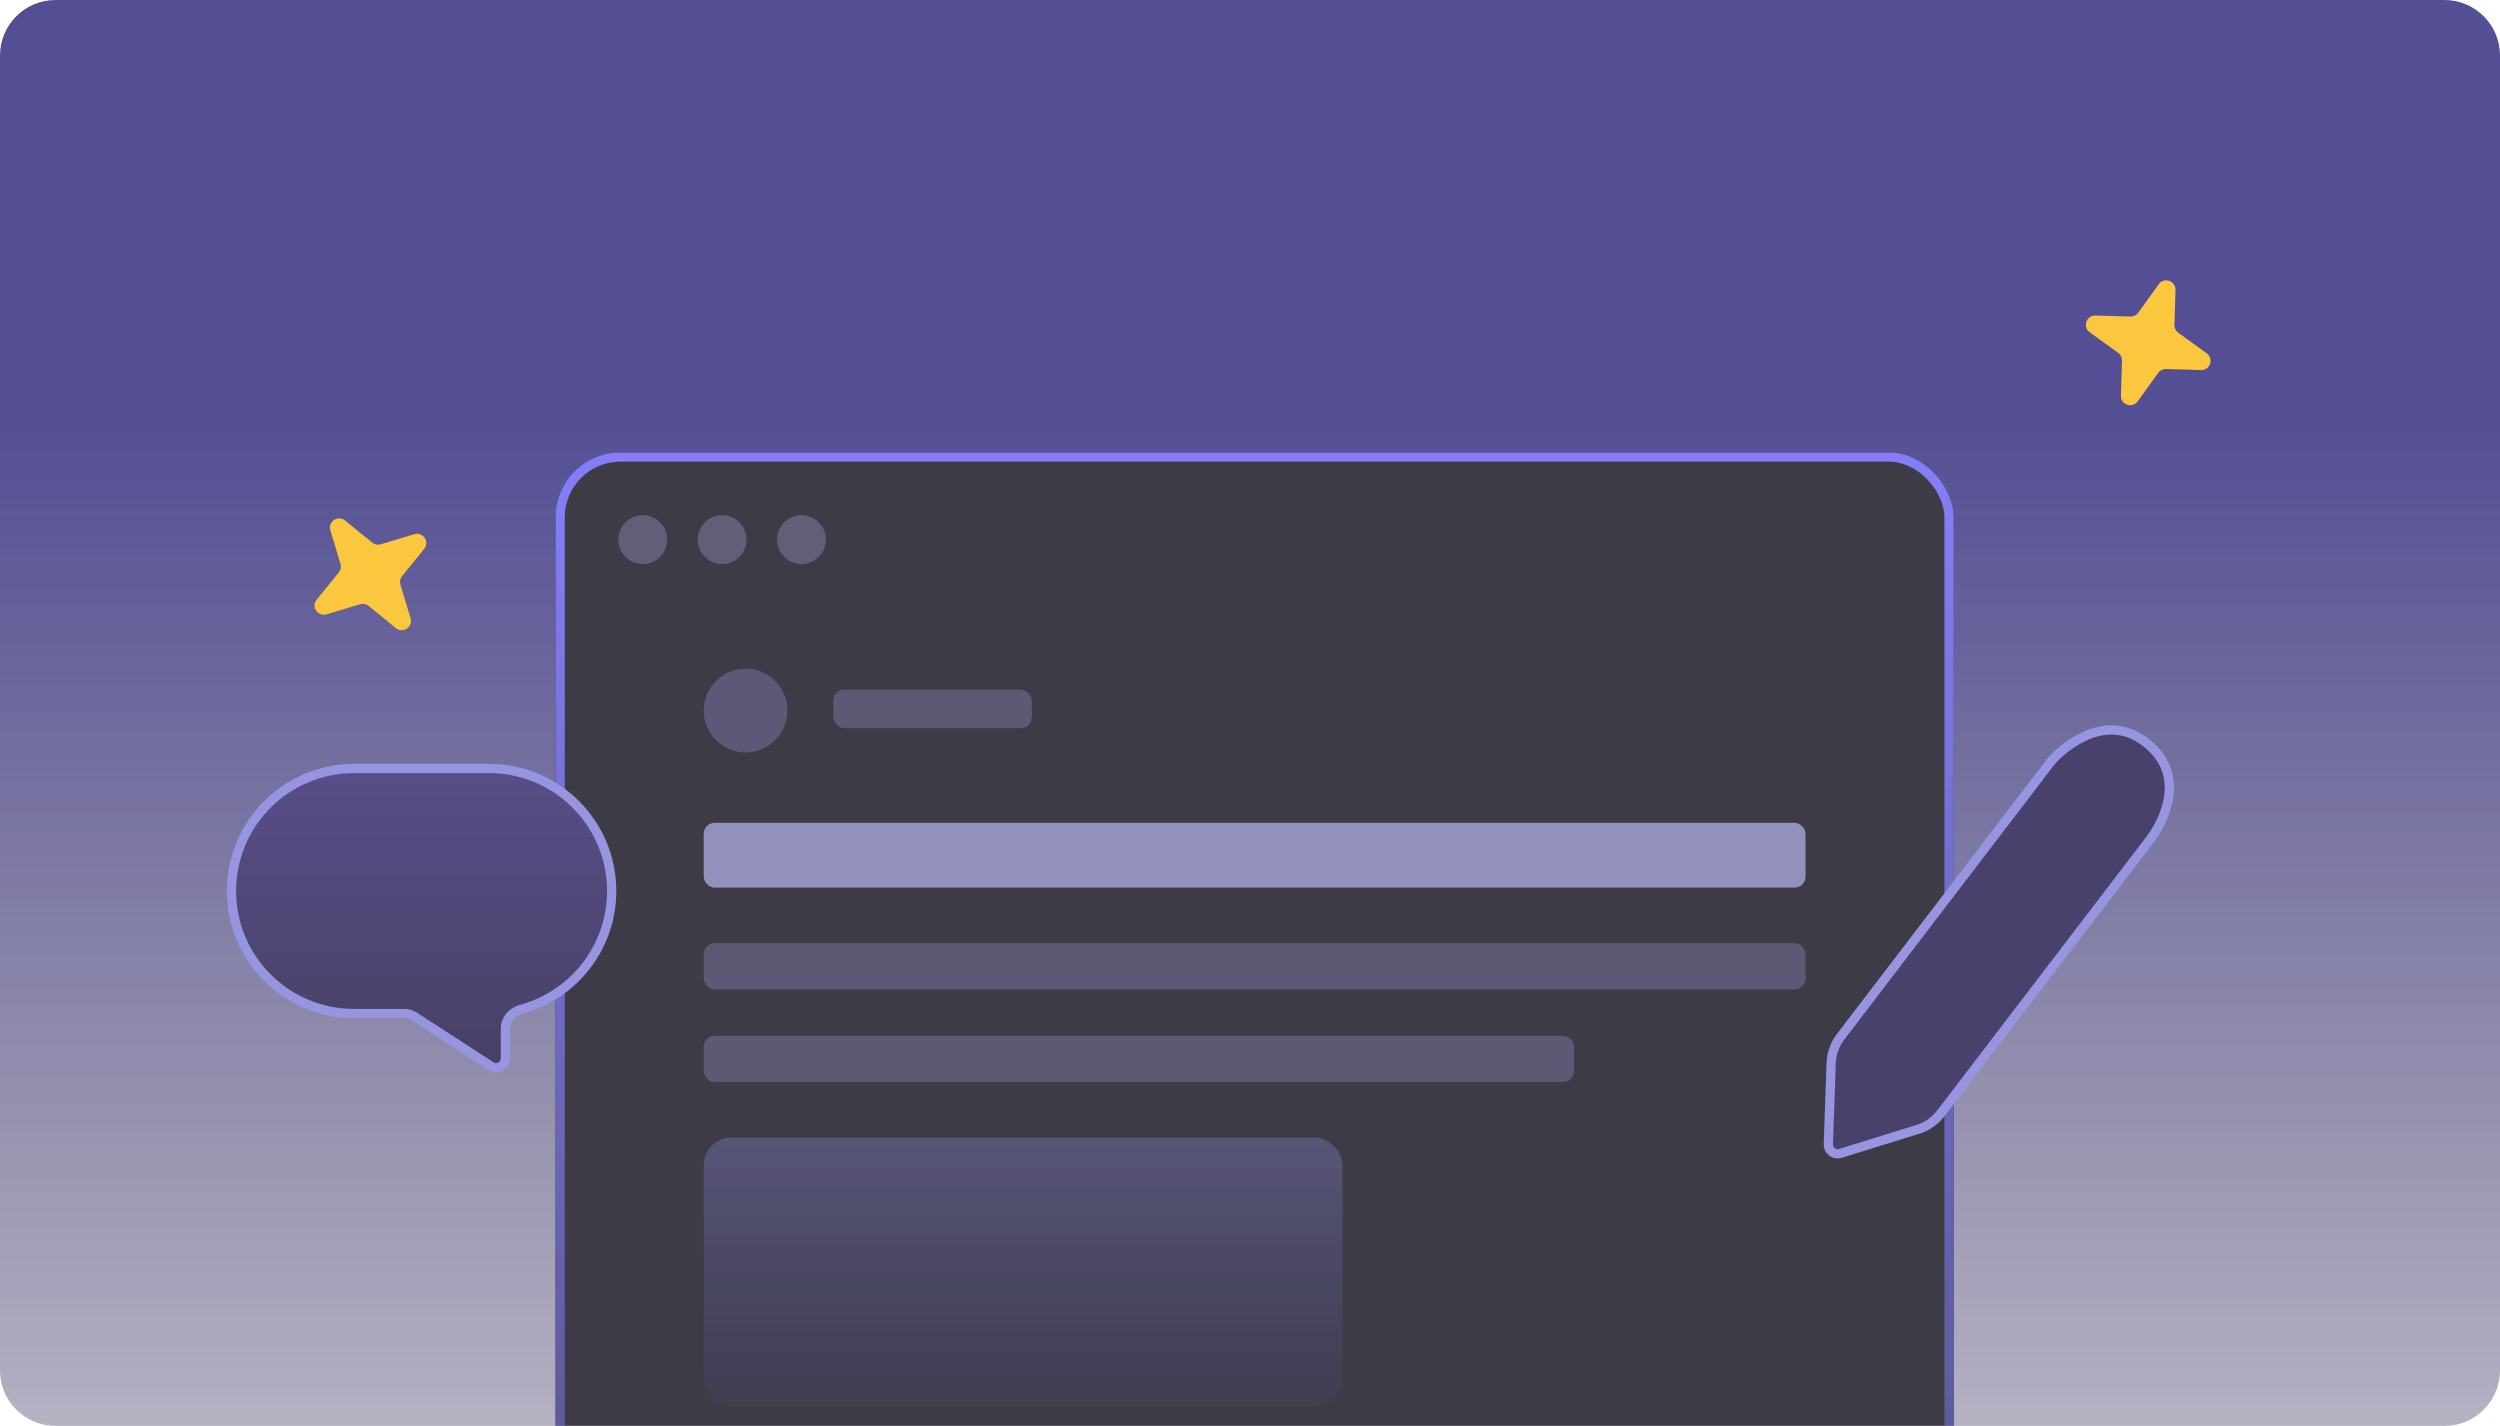 <svg width="270" height="154" viewBox="0 0 270 154" fill="none"
	xmlns="http://www.w3.org/2000/svg">
	<g opacity="0.88">
		<g clip-path="url(#clip0_35_4053)">
			<path d="M0 6C0 2.686 2.686 0 6 0H264C267.314 0 270 2.686 270 6V148C270 151.314 267.314 154 264 154H6C2.686 154 0 151.314 0 148V6Z" fill="url(#paint0_linear_35_4053)"/>
			<g filter="url(#filter0_d_35_4053)">
				<rect x="60" y="24" width="151" height="158" rx="7" fill="#22212D"/>
				<rect x="60.5" y="24.5" width="150" height="157" rx="6.5" stroke="url(#paint1_linear_35_4053)"/>
				<circle cx="69.418" cy="33.418" r="2.637" fill="#4C4A66"/>
				<circle cx="77.988" cy="33.418" r="2.637" fill="#4C4A66"/>
				<circle cx="86.558" cy="33.418" r="2.637" fill="#4C4A66"/>
				<circle cx="80.52" cy="51.877" r="4.521" fill="#464366"/>
				<rect x="90" y="49.617" width="21.431" height="4.167" rx="1.191" fill="#464362"/>
				<rect x="76" y="77" width="119" height="5" rx="1.191" fill="#464362"/>
				<rect x="76" y="64" width="119" height="7" rx="1.191" fill="#8482B3"/>
				<rect x="76" y="87" width="94" height="5" rx="1.191" fill="#464362"/>
				<rect x="76" y="133" width="94" height="5" rx="1.191" fill="#464362"/>
				<g opacity="0.27">
					<rect x="76" y="98" width="69" height="29" rx="3" fill="url(#paint2_linear_35_4053)"/>
				</g>
			</g>
			<path fill-rule="evenodd" clip-rule="evenodd" d="M52.831 83C60.138 83 66.062 88.924 66.062 96.231C66.062 102.338 61.925 107.478 56.3 109.003C55.332 109.265 54.583 110.097 54.583 111.1V114.314C54.583 115.107 53.704 115.584 53.039 115.153L44.754 109.784C44.431 109.574 44.053 109.462 43.667 109.462H38.231C30.924 109.462 25 103.538 25 96.231C25 88.924 30.924 83 38.231 83H52.831Z" fill="url(#paint3_linear_35_4053)"/>
			<path d="M53.039 115.153L53.311 114.734L53.039 115.153ZM44.754 109.784L45.026 109.364L44.754 109.784ZM56.3 109.003L56.169 108.52L56.3 109.003ZM65.562 96.231C65.562 89.2 59.862 83.5 52.831 83.5V82.5C60.414 82.5 66.562 88.648 66.562 96.231H65.562ZM56.169 108.52C61.582 107.053 65.562 102.106 65.562 96.231H66.562C66.562 102.569 62.268 107.904 56.431 109.485L56.169 108.52ZM55.083 111.1V114.314H54.083V111.1H55.083ZM55.083 114.314C55.083 115.503 53.765 116.22 52.767 115.573L53.311 114.734C53.643 114.949 54.083 114.71 54.083 114.314H55.083ZM52.767 115.573L44.483 110.203L45.026 109.364L53.311 114.734L52.767 115.573ZM38.231 108.962H43.667V109.962H38.231V108.962ZM25.5 96.231C25.5 103.262 31.2 108.962 38.231 108.962V109.962C30.648 109.962 24.5 103.815 24.5 96.231H25.5ZM38.231 83.5C31.2 83.5 25.5 89.2 25.5 96.231H24.5C24.5 88.648 30.648 82.5 38.231 82.5V83.5ZM52.831 83.5H38.231V82.5H52.831V83.5ZM44.483 110.203C44.239 110.046 43.956 109.962 43.667 109.962V108.962C44.149 108.962 44.621 109.102 45.026 109.364L44.483 110.203ZM56.431 109.485C55.642 109.699 55.083 110.361 55.083 111.1H54.083C54.083 109.833 55.022 108.831 56.169 108.52L56.431 109.485Z" fill="#8986DC"/>
			<path d="M197.764 114.826L197.46 123.575C197.436 124.263 198.098 124.769 198.755 124.565L207.118 121.975C208.11 121.668 208.981 121.06 209.611 120.235L232.248 90.619C232.903 89.763 236.815 84.055 231.688 80.136C226.998 76.552 222.143 81.409 221.425 82.347L198.789 111.963C198.158 112.788 197.8 113.788 197.764 114.826Z" fill="#302858" stroke="#8986DC" stroke-linecap="round"/>
			<path fill-rule="evenodd" clip-rule="evenodd" d="M238.325 38.156C239.124 38.732 238.695 39.995 237.71 39.966L233.924 39.855C233.592 39.845 233.277 40.001 233.083 40.271L230.872 43.345C230.296 44.146 229.03 43.717 229.06 42.73L229.177 38.945C229.187 38.613 229.032 38.298 228.762 38.104L225.69 35.888C224.891 35.311 225.32 34.048 226.305 34.077L230.091 34.188C230.423 34.198 230.738 34.042 230.932 33.773L233.143 30.698C233.72 29.897 234.985 30.327 234.955 31.313L234.838 35.098C234.828 35.43 234.983 35.745 235.253 35.94L238.325 38.156Z" fill="#FBBF24"/>
			<path fill-rule="evenodd" clip-rule="evenodd" d="M44.746 57.693C45.69 57.409 46.433 58.517 45.811 59.281L43.423 62.221C43.213 62.479 43.145 62.824 43.242 63.142L44.34 66.766C44.626 67.71 43.516 68.454 42.751 67.831L39.816 65.439C39.558 65.229 39.213 65.161 38.895 65.257L35.269 66.35C34.325 66.635 33.582 65.527 34.204 64.762L36.593 61.823C36.802 61.565 36.87 61.22 36.773 60.902L35.675 57.278C35.389 56.333 36.499 55.589 37.264 56.213L40.2 58.605C40.457 58.815 40.802 58.883 41.12 58.787L44.746 57.693Z" fill="#FBBF24"/>
		</g>
	</g>
	<defs>
		<filter id="filter0_d_35_4053" x="39.884" y="24" width="191.233" height="202.979" filterUnits="userSpaceOnUse" color-interpolation-filters="sRGB">
			<feFlood flood-opacity="0" result="BackgroundImageFix"/>
			<feColorMatrix in="SourceAlpha" type="matrix" values="0 0 0 0 0 0 0 0 0 0 0 0 0 0 0 0 0 0 127 0" result="hardAlpha"/>
			<feOffset dy="24.863"/>
			<feGaussianBlur stdDeviation="10.058"/>
			<feComposite in2="hardAlpha" operator="out"/>
			<feColorMatrix type="matrix" values="0 0 0 0 0.13 0 0 0 0 0.098 0 0 0 0 0.211 0 0 0 0.38 0"/>
			<feBlend mode="normal" in2="BackgroundImageFix" result="effect1_dropShadow_35_4053"/>
			<feBlend mode="normal" in="SourceGraphic" in2="effect1_dropShadow_35_4053" result="shape"/>
		</filter>
		<linearGradient id="paint0_linear_35_4053" x1="135" y1="0" x2="135" y2="222" gradientUnits="userSpaceOnUse">
			<stop offset="0.209" stop-color="#3D3886"/>
			<stop offset="1" stop-color="#332B46" stop-opacity="0.06"/>
		</linearGradient>
		<linearGradient id="paint1_linear_35_4053" x1="135.5" y1="24" x2="135.5" y2="182" gradientUnits="userSpaceOnUse">
			<stop stop-color="#766DF8"/>
			<stop offset="1" stop-color="#323059"/>
		</linearGradient>
		<linearGradient id="paint2_linear_35_4053" x1="110.5" y1="98" x2="110.5" y2="127" gradientUnits="userSpaceOnUse">
			<stop stop-color="#9791FF"/>
			<stop offset="1" stop-color="#6961FF" stop-opacity="0.2"/>
		</linearGradient>
		<linearGradient id="paint3_linear_35_4053" x1="45.531" y1="72" x2="45.531" y2="115.316" gradientUnits="userSpaceOnUse">
			<stop stop-color="#483B87"/>
			<stop offset="1" stop-color="#2E2750"/>
		</linearGradient>
		<clipPath id="clip0_35_4053">
			<path d="M0 6C0 2.686 2.686 0 6 0H264C267.314 0 270 2.686 270 6V148C270 151.314 267.314 154 264 154H6C2.686 154 0 151.314 0 148V6Z" fill="white"/>
		</clipPath>
	</defs>
</svg>
